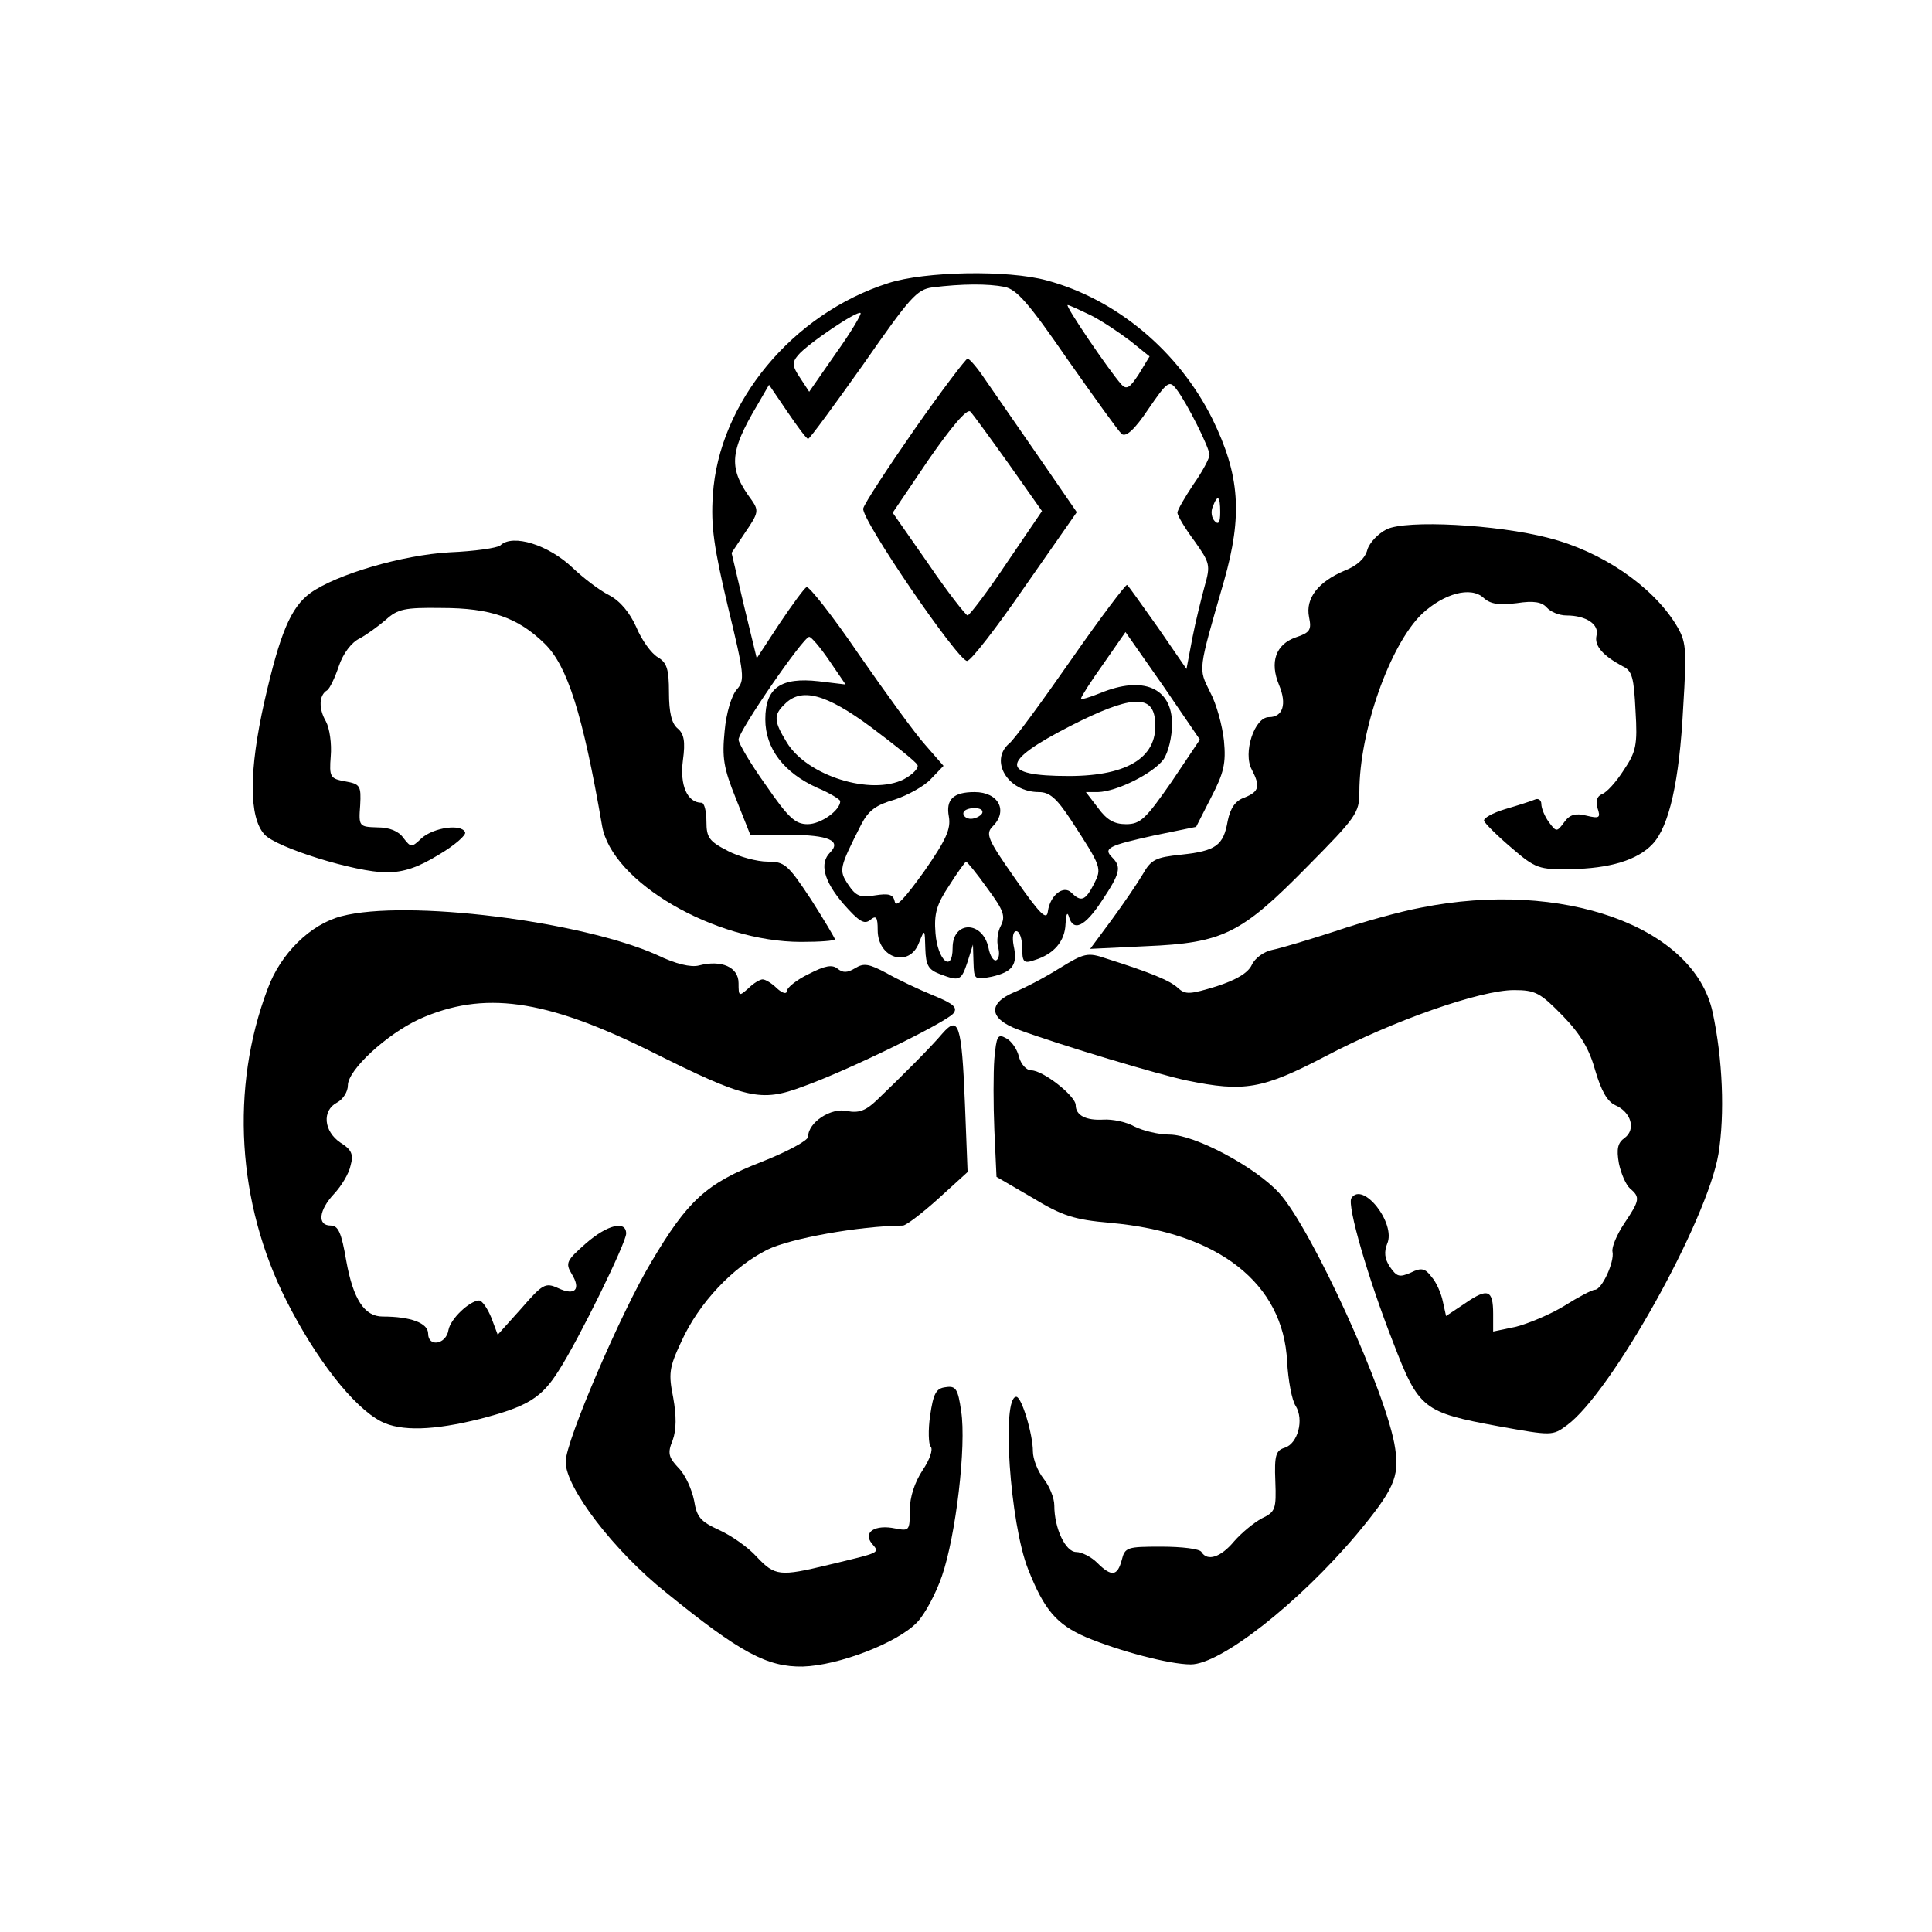 <?xml version="1.0" encoding="UTF-8" standalone="yes"?>
<svg version="1.0" xmlns="http://www.w3.org/2000/svg" width="102mm" height="102mm" viewBox="0 0 361 361" preserveAspectRatio="xMidYMid meet">
  <g transform="translate(0,361) scale(0.1,-0.1)" fill="#000000" stroke="none">
    <path d="M1660 3081 c-179 -57 -317 -223 -328 -396 -4 -58 2 -98 28 -208 31
-128 32 -138 17 -155 -10 -11 -20 -44 -23 -78 -5 -50 -2 -69 21 -126 l27 -68
73 0 c73 0 98 -11 76 -33 -20 -20 -12 -53 25 -96 29 -33 39 -39 50 -30 11 9
14 6 14 -19 0 -53 59 -71 77 -24 11 27 11 27 12 -11 1 -31 6 -39 27 -47 37
-14 40 -13 52 23 l10 32 1 -33 c1 -33 2 -33 34 -27 39 9 49 22 41 58 -3 16 -1
27 5 27 6 0 11 -14 11 -31 0 -27 3 -30 23 -23 36 11 57 35 58 68 1 17 3 23 6
14 8 -30 30 -20 62 29 34 51 37 63 19 81 -17 17 -7 22 79 41 l78 16 28 55 c24
46 28 64 24 106 -3 28 -14 69 -26 91 -22 45 -23 37 26 207 35 123 30 198 -22
304 -63 126 -179 223 -309 258 -73 20 -228 17 -296 -5z m217 -7 c23 -5 45 -30
118 -136 50 -71 95 -134 101 -139 8 -6 24 8 50 47 35 51 39 54 52 37 20 -26
62 -110 62 -123 0 -6 -13 -31 -30 -55 -16 -24 -30 -48 -30 -53 0 -5 14 -29 32
-53 29 -41 30 -45 19 -84 -6 -22 -17 -66 -23 -97 l-11 -58 -53 77 c-30 42 -55
78 -58 80 -2 2 -49 -60 -104 -139 -55 -79 -107 -150 -116 -157 -38 -32 -3 -91
55 -91 20 0 33 -11 60 -52 58 -89 58 -90 43 -120 -16 -31 -24 -34 -42 -16 -15
15 -40 -5 -44 -35 -2 -18 -15 -5 -61 61 -52 74 -56 84 -42 98 29 29 11 64 -34
64 -40 0 -54 -14 -48 -46 4 -23 -5 -43 -46 -102 -36 -50 -53 -69 -55 -57 -3
14 -11 16 -37 12 -28 -5 -36 -1 -50 20 -18 27 -17 31 24 112 14 27 28 37 63
47 24 8 55 25 67 38 l24 25 -34 39 c-19 21 -74 97 -124 169 -49 72 -94 129
-98 126 -4 -2 -27 -33 -51 -69 l-42 -64 -24 99 -23 98 26 39 c24 35 25 40 12
59 -44 59 -43 89 10 178 l22 38 34 -50 c19 -28 36 -51 39 -51 3 0 49 63 103
139 87 125 100 140 129 144 57 7 104 7 135 1z m161 -53 c20 -10 53 -32 74 -48
l36 -29 -20 -33 c-17 -26 -23 -30 -33 -19 -23 26 -106 148 -100 148 3 0 22 -9
43 -19z m-476 -71 l-50 -72 -17 26 c-15 22 -15 29 -4 42 17 21 112 85 117 79
2 -2 -18 -36 -46 -75z m718 -297 c0 -19 -3 -24 -10 -17 -6 6 -8 18 -4 27 9 24
14 21 14 -10z m-91 -504 c-48 -69 -58 -79 -85 -79 -22 0 -36 8 -52 30 l-23 30
23 0 c35 1 103 35 122 61 9 13 16 42 16 66 0 68 -54 91 -134 58 -20 -8 -36
-13 -36 -10 0 3 19 33 42 65 l41 59 70 -100 69 -101 -53 -79z m-639 226 l30
-44 -50 6 c-71 8 -100 -12 -100 -71 0 -55 35 -100 97 -128 24 -10 43 -22 43
-25 0 -17 -36 -43 -61 -43 -23 0 -36 12 -78 73 -28 39 -51 78 -51 85 0 16 121
192 132 192 4 0 21 -20 38 -45z m78 -124 c44 -33 83 -64 86 -70 4 -5 -8 -18
-25 -27 -61 -31 -181 6 -219 69 -24 39 -25 51 -4 71 31 32 77 20 162 -43z
m530 15 c8 -69 -48 -106 -161 -106 -130 0 -129 26 4 94 110 56 152 59 157 12z
m-323 -176 c-3 -5 -13 -10 -21 -10 -8 0 -14 5 -14 10 0 6 9 10 21 10 11 0 17
-4 14 -10z m10 -140 c31 -42 34 -52 25 -70 -6 -11 -8 -29 -5 -40 3 -10 2 -21
-3 -24 -5 -3 -12 7 -15 23 -11 51 -67 51 -67 0 0 -48 -28 -24 -32 27 -3 37 2
54 26 90 15 24 30 44 31 44 2 0 20 -22 40 -50z"/>
    <path d="M1709 2808 c-50 -72 -94 -139 -96 -148 -5 -19 177 -285 194 -285 7 0
55 62 108 139 l97 139 -73 106 c-40 58 -85 123 -99 143 -14 21 -28 37 -32 38
-3 0 -48 -59 -99 -132z m176 -65 l62 -88 -66 -97 c-36 -54 -69 -97 -73 -98 -3
0 -37 43 -73 96 l-67 96 67 99 c43 62 72 96 78 90 5 -5 37 -49 72 -98z"/>
    <path d="M2591 2621 c-16 -8 -32 -25 -36 -38 -4 -16 -19 -30 -42 -39 -50 -21
-74 -52 -67 -87 5 -24 2 -29 -25 -38 -37 -13 -49 -46 -31 -89 15 -36 7 -60
-19 -60 -27 0 -49 -67 -32 -98 16 -31 14 -41 -13 -52 -18 -6 -27 -20 -32 -44
-8 -46 -22 -56 -87 -63 -48 -5 -56 -9 -72 -37 -10 -17 -36 -55 -58 -85 l-40
-54 104 5 c144 6 178 23 301 148 92 93 98 101 98 140 0 114 57 275 117 333 41
38 91 52 115 30 13 -12 29 -14 62 -10 32 5 47 2 56 -8 7 -8 23 -15 37 -15 37
0 62 -17 56 -38 -4 -19 12 -37 49 -57 18 -8 21 -22 24 -83 4 -64 1 -77 -22
-111 -14 -22 -32 -42 -41 -45 -9 -4 -12 -13 -8 -26 6 -18 4 -20 -21 -14 -20 5
-31 2 -41 -12 -14 -19 -15 -19 -29 0 -8 11 -14 26 -14 34 0 7 -6 11 -12 8 -7
-3 -32 -11 -56 -18 -23 -7 -41 -17 -39 -22 2 -5 25 -28 51 -50 45 -39 52 -41
110 -40 74 1 126 17 154 47 31 33 50 118 57 254 7 114 6 124 -14 157 -45 72
-139 136 -238 161 -96 25 -265 34 -302 16z"/>
    <path d="M935 2591 c-6 -5 -48 -11 -95 -13 -88 -5 -211 -41 -260 -76 -37 -27
-57 -76 -86 -203 -29 -129 -29 -216 0 -248 22 -25 171 -71 228 -71 32 0 59 9
98 33 29 17 52 37 49 42 -7 16 -58 9 -81 -11 -19 -18 -20 -18 -34 0 -9 13 -26
20 -49 20 -34 1 -35 2 -32 41 2 37 0 40 -28 45 -28 5 -30 8 -27 47 2 23 -2 52
-9 65 -14 24 -13 49 2 58 5 3 15 24 22 45 8 24 24 45 39 52 13 7 35 23 49 35
22 20 35 23 104 22 92 0 143 -18 193 -67 42 -41 71 -131 107 -340 18 -105 210
-217 372 -217 35 0 63 2 63 5 0 2 -20 36 -45 75 -43 65 -49 70 -81 70 -19 0
-53 9 -74 20 -35 18 -40 25 -40 55 0 19 -4 35 -9 35 -27 0 -41 33 -35 79 5 36
2 50 -10 60 -11 9 -16 30 -16 67 0 44 -4 56 -21 66 -12 7 -30 32 -40 56 -12
27 -30 49 -51 60 -18 9 -48 32 -68 51 -45 43 -112 64 -135 42z"/>
    <path d="M2655 1914 c-38 -7 -110 -27 -160 -44 -49 -16 -103 -32 -118 -35 -15
-3 -32 -15 -38 -28 -7 -15 -29 -28 -66 -40 -49 -15 -58 -16 -72 -3 -15 14 -52
29 -134 55 -35 12 -41 10 -87 -18 -27 -17 -65 -37 -85 -45 -50 -21 -47 -50 8
-70 79 -29 262 -84 315 -95 107 -22 141 -16 258 45 127 67 290 124 353 124 40
0 49 -5 91 -48 34 -35 50 -63 61 -103 11 -37 22 -57 37 -64 30 -13 39 -45 18
-61 -13 -9 -16 -20 -11 -48 4 -19 13 -40 21 -47 19 -16 18 -22 -11 -65 -14
-21 -24 -45 -22 -53 4 -19 -20 -71 -33 -71 -5 0 -30 -13 -57 -30 -26 -16 -67
-33 -90 -39 l-43 -9 0 33 c0 45 -10 49 -52 20 l-36 -24 -6 27 c-3 15 -12 36
-21 46 -12 16 -19 18 -39 8 -21 -9 -26 -8 -39 11 -10 15 -11 28 -5 43 17 38
-46 118 -67 85 -8 -14 31 -149 78 -269 48 -125 56 -131 197 -157 100 -18 101
-18 128 2 83 61 262 382 283 507 12 74 8 177 -11 265 -35 160 -281 248 -545
195z"/>
    <path d="M638 1898 c-58 -15 -114 -70 -138 -136 -70 -185 -57 -400 35 -582 55
-109 125 -199 177 -226 37 -19 99 -17 186 5 88 23 114 39 146 90 38 59 126
239 126 256 0 25 -35 17 -76 -19 -35 -31 -38 -36 -26 -56 18 -29 7 -42 -25
-27 -24 11 -29 8 -69 -38 l-44 -49 -12 32 c-7 17 -17 32 -23 32 -18 -1 -53
-34 -57 -55 -4 -27 -38 -33 -38 -7 0 20 -33 32 -85 32 -34 0 -55 32 -68 104
-9 53 -15 66 -29 66 -26 0 -22 29 6 59 14 15 28 38 31 53 6 21 2 30 -19 43
-31 21 -35 60 -6 75 11 6 20 20 20 32 0 29 73 96 134 124 119 53 233 38 431
-60 180 -90 206 -96 286 -66 84 30 265 119 280 136 9 11 2 18 -37 34 -27 11
-67 30 -88 42 -32 17 -42 19 -58 9 -15 -9 -23 -9 -33 -1 -10 8 -23 6 -54 -10
-23 -11 -41 -26 -41 -32 0 -6 -8 -4 -18 5 -10 10 -22 17 -27 17 -5 0 -17 -7
-27 -17 -17 -15 -18 -15 -18 10 0 30 -32 44 -74 33 -15 -4 -44 3 -77 19 -142
64 -470 105 -591 73z"/>
    <path d="M1761 1679 c-21 -25 -75 -79 -123 -125 -21 -20 -34 -24 -55 -20 -30
7 -73 -21 -73 -48 0 -7 -39 -28 -87 -47 -103 -40 -138 -72 -206 -187 -56 -93
-160 -335 -160 -373 -1 -48 91 -168 188 -245 139 -113 189 -139 255 -138 67 2
176 44 213 82 15 15 36 55 47 87 26 75 46 244 36 308 -6 42 -10 48 -29 45 -18
-2 -23 -12 -29 -53 -4 -27 -3 -54 1 -58 5 -5 -2 -25 -15 -44 -15 -23 -24 -50
-24 -75 0 -38 -1 -39 -27 -34 -38 8 -61 -7 -44 -28 15 -18 19 -16 -81 -40 -91
-22 -100 -21 -134 15 -16 18 -48 40 -70 50 -35 16 -42 24 -47 55 -4 20 -16 48
-29 61 -19 20 -21 28 -11 52 7 20 7 45 1 79 -9 45 -8 56 15 105 33 73 97 140
161 172 43 21 170 44 253 45 6 0 36 23 66 50 l55 50 -5 128 c-6 149 -12 165
-42 131z"/>
    <path d="M1858 1632 c-2 -26 -2 -86 0 -134 l4 -87 67 -39 c56 -34 78 -41 146
-47 202 -18 323 -113 330 -259 2 -35 9 -73 16 -83 16 -26 4 -70 -20 -78 -17
-5 -20 -14 -18 -63 2 -52 0 -57 -25 -69 -15 -8 -38 -27 -52 -43 -25 -30 -50
-38 -61 -20 -3 6 -37 10 -75 10 -64 0 -68 -1 -74 -25 -8 -30 -19 -32 -46 -5
-11 11 -29 20 -39 20 -20 0 -41 44 -41 87 0 14 -9 36 -20 50 -11 14 -20 37
-20 51 0 32 -21 102 -31 102 -28 0 -12 -236 22 -322 30 -76 53 -103 108 -127
62 -26 156 -51 196 -51 56 0 202 115 310 243 69 83 80 107 72 160 -14 100
-156 411 -217 478 -45 49 -158 109 -205 109 -20 0 -49 7 -65 15 -16 9 -42 14
-58 13 -33 -2 -52 8 -52 27 0 17 -61 65 -83 65 -9 0 -19 11 -23 25 -3 14 -14
30 -24 35 -16 9 -18 4 -22 -38z"/>
  </g>
</svg>